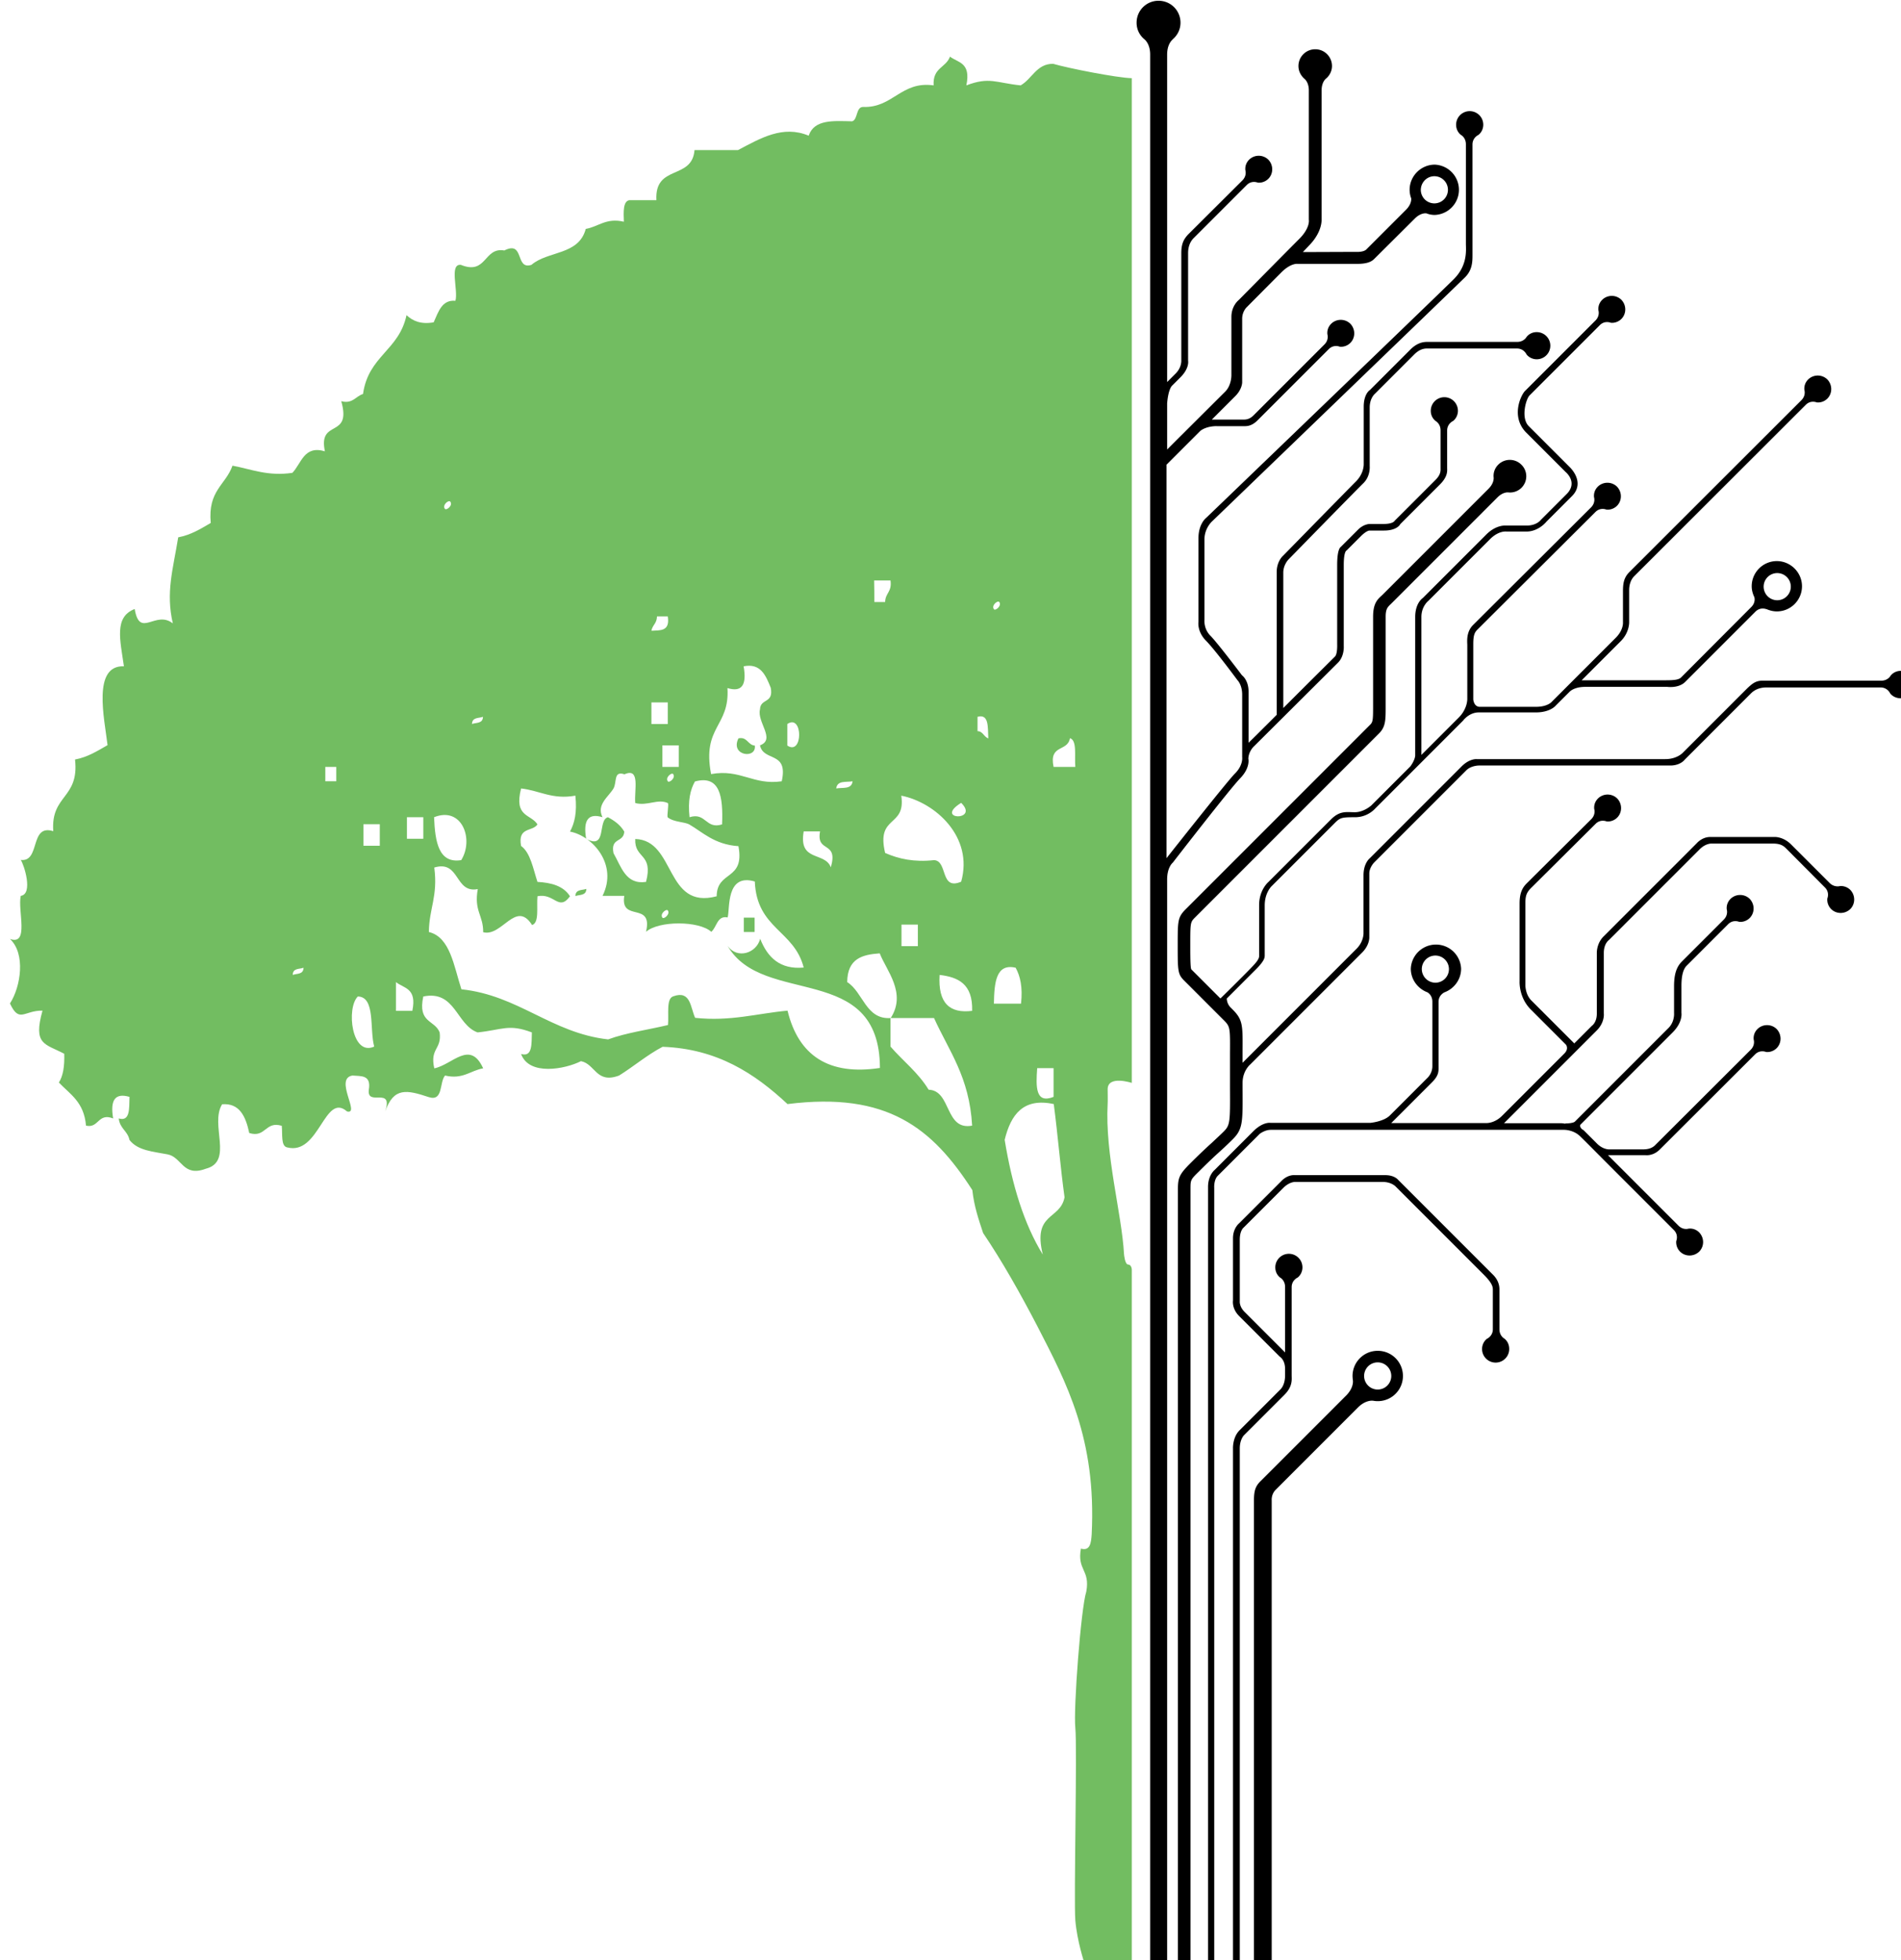 <svg xmlns="http://www.w3.org/2000/svg" width="95.401" height="98.34" viewBox="0 0 25.241 26.019" version="1.1" id="svg4729"><g id="layer1" transform="matrix(.265 0 0 .265 -84.53 -6.244)"><g id="g2724" style="fill:#72bd61;fill-opacity:1"><path class="st4" d="M355.98 60.55c.44-.1.47.34.82.36.1.69-1.25.52-.82-.36z" id="path2716" style="fill:#72bd61;fill-opacity:1"/><path class="st4" d="M347.81 68.45c.01-.35.33-.28.55-.36-.01.35-.34.28-.55.36z" id="path2718" style="fill:#72bd61;fill-opacity:1"/><path class="st4" d="M356.25 69.53h.54v.72h-.54v-.72z" id="path2720" style="fill:#72bd61;fill-opacity:1"/><path class="st4" d="M373.31 121.88s-.36-1.07-.45-2.12c-.08-.99.1-8.68 0-9.64-.1-.96.28-5.99.55-6.83.2-1.1-.47-1.06-.27-2.15.46.13.51-.28.54-.72.24-4.8-1.27-7.6-2.72-10.42-.87-1.67-1.78-3.28-2.72-4.67-.22-.67-.45-1.32-.54-2.15-2-3.11-4.26-4.94-9.26-4.31-1.65-1.54-3.53-2.77-6.26-2.87-.78.41-1.44.98-2.18 1.44-1.15.43-1.19-.58-1.91-.72-.79.4-2.6.75-3-.36.58.17.52-.51.54-1.08-1.16-.44-1.47-.13-2.72 0-1.07-.38-1.11-2.13-2.72-1.8-.29 1.34.57 1.16.82 1.8.11.87-.5.78-.27 1.8.91-.18 1.79-1.45 2.45 0-.64.11-1.02.57-1.91.36-.29.33-.08 1.32-.82 1.08-1.09-.36-1.75-.51-2.18.72.42-1.28-.92-.22-.82-1.08.13-.77-.39-.68-.82-.72-.93.15.41 1.97-.27 1.8-1.13-.99-1.39 2.22-3 1.8-.32-.06-.23-.65-.27-1.08-.83-.26-.8.62-1.63.36-.18-.84-.49-1.51-1.36-1.44-.63 1.02.59 2.87-.82 3.23-1.15.43-1.19-.58-1.91-.72-.71-.14-1.49-.18-1.91-.72-.1-.47-.48-.56-.54-1.08.58.17.52-.51.54-1.08-.71-.21-.98.14-.82 1.08-.77-.3-.71.51-1.36.36-.1-1.19-.8-1.57-1.36-2.16.21-.32.29-.81.27-1.44-.97-.51-1.57-.44-1.09-2.16-.92-.02-1.16.65-1.63-.36.55-.85.79-2.5 0-3.23.98.34.38-1.41.54-2.16.64-.09.16-1.58 0-1.8 1 .12.43-1.82 1.63-1.44-.13-1.84 1.31-1.62 1.09-3.59.64-.12 1.12-.43 1.63-.72-.16-1.34-.77-4.01.82-3.95-.19-1.33-.5-2.47.54-2.87.25 1.5 1.04.04 1.91.72-.36-1.56.01-2.7.27-4.31.64-.12 1.13-.43 1.63-.72-.15-1.63.74-1.89 1.09-2.87.96.18 1.77.54 3 .36.46-.48.58-1.39 1.63-1.08-.35-1.66 1.36-.6.82-2.51.57.15.72-.25 1.09-.36.27-1.92 1.8-2.17 2.18-3.95.32.3.73.47 1.36.36.24-.53.41-1.14 1.09-1.08.15-.52-.32-1.86.27-1.8 1.31.53 1.14-.9 2.18-.72 1.03-.52.52.99 1.36.72.82-.71 2.37-.47 2.72-1.8.64-.11 1.02-.57 1.91-.36-.02-.51-.04-1.02.27-1.08h1.36c-.1-1.81 1.79-.99 1.91-2.51h2.18c1.14-.6 2.25-1.26 3.54-.72.28-.83 1.25-.74 2.18-.72.29-.09.18-.71.54-.72 1.5.06 1.91-1.31 3.54-1.08-.05-.9.61-.87.82-1.44.4.31 1.06.28.82 1.44 1.16-.44 1.47-.13 2.72 0 .57-.32.8-1.09 1.63-1.08.75.22 3.18.7 3.94.72v50.33s-1.21-.4-1.21.32c0 .11.01.6 0 .72-.14 2.56.71 5.51.82 7.54 0 0 .04.52.21.52.11 0 .18.13.18.27v34.68h-2.38zm-31.77-73.19c-.08-.1-.41.17-.27.36.08.1.42-.17.27-.36zm21.25 5.03h.54c.01-.46.35-.5.27-1.08h-.82c.01.36.01.72.01 1.08zm6.26 0c-.08-.1-.41.17-.27.36.07.1.41-.17.27-.36zm-17.43 1.44c.43-.03.94.05.82-.72h-.54c-.01.36-.23.43-.28.72zm3.81 2.87c.12 1.95-1.28 1.91-.82 4.31 1.48-.27 2.11.57 3.54.36.34-1.53-.91-.96-1.09-1.8.8-.3-.16-1.16 0-1.8.02-.57.69-.28.54-1.08-.25-.63-.51-1.25-1.36-1.08.17.95-.1 1.31-.81 1.09zm-3.81 1.8h.82v-1.08h-.82v1.08zm-8.44-.36c-.21.08-.54.01-.55.36.22-.08.54-.01.55-.36zm24.78.72c.27 0 .32.29.54.36-.03-.56.04-1.24-.54-1.08v.72zm-9.53.72c.79.53.79-1.61 0-1.08v1.08zm13.34 1.07h1.09c-.05-.54.1-1.33-.27-1.44-.11.7-1.06.29-.82 1.44zm-19.6 0h.82V60.9h-.82v1.08zm-16.89.72h.55v-.72h-.55v.72zm14.44.36c-.24.41-.87.81-.55 1.44-.71-.22-.98.14-.82 1.08 1.06.57.56-.93 1.09-1.08.32.17.62.38.82.72-.03.57-.7.28-.54 1.08.39.68.61 1.59 1.63 1.44.38-1.45-.59-1.14-.54-2.15 2.04.06 1.48 3.56 4.08 2.87.01-1.31 1.42-.76 1.09-2.51-1.21-.08-1.82-.72-2.45-1.08-.26-.15-.77-.11-1.09-.36-.06-.05.07-.69 0-.72-.51-.23-1.01.16-1.63 0-.06-.64.27-1.8-.54-1.44-.56-.19-.37.39-.55.71zm-2.18 2.16c.23-.42.36-.96.27-1.8-1.16.21-1.8-.26-2.72-.36-.37 1.45.49 1.27.82 1.8-.25.38-1 .11-.82 1.08.47.34.6 1.13.82 1.8.7.04 1.3.2 1.63.72-.57.78-.78-.18-1.63 0-.05.54.1 1.33-.27 1.44-.81-1.28-1.51.61-2.45.36.01-.85-.47-1.06-.27-2.16-1.17.23-.88-1.47-2.18-1.08.19 1.44-.26 2.05-.27 3.23 1.07.26 1.25 1.71 1.63 2.87 2.86.3 4.51 2.19 7.35 2.51.93-.34 2-.48 3-.72.05-.54-.1-1.33.27-1.44.87-.31.85.55 1.09 1.08 1.78.19 3.1-.22 4.63-.36.55 2.26 2.07 3.26 4.63 2.87-.02-5.35-5.86-3.05-7.63-6.11.48.67 1.44.37 1.63-.36.37.94 1 1.55 2.18 1.44-.48-1.88-2.35-1.93-2.45-4.31-1.46-.43-1.24 1.38-1.36 1.8-.53-.11-.54.49-.82.72-.62-.56-2.64-.56-3.27 0 .36-1.55-1.3-.45-1.09-1.8h-1.09c.79-1.58-.51-3.01-1.63-3.22zm5.17-2.88c-.07-.1-.41.17-.27.36.07.1.41-.17.27-.36zm.82 2.16c.83-.26.8.62 1.63.36.06-1.4-.11-2.49-1.36-2.15-.23.41-.36.95-.27 1.79zm8.17-1.8c-.32.06-.77-.06-.82.36.32-.06.77.06.82-.36zm1.63 3.59c.68.3 1.46.47 2.45.36.7.03.29 1.54 1.36 1.08.63-2.24-1.29-3.97-3-4.31.24 1.62-1.27.94-.81 2.87zm3.81-2.51c-1.4.87.94.93 0 0zm-27.77 1.8h.82V64.5h-.82v1.08zm2.72 1.07c.65-1.04.04-2.71-1.36-2.15.05 1.24.23 2.33 1.36 2.15zm-4.9-.72h.82v-1.08h-.82v1.08zm23.42 1.08c.39-1.36-.75-.69-.54-1.8h-.82c-.27 1.55 1.06 1 1.36 1.8zm-8.17 2.16c-.07-.1-.41.17-.27.36.07.1.41-.18.27-.36zm11.71 1.79h.82v-1.08h-.82v1.08zm-.55 5.03c.63.73 1.38 1.29 1.91 2.16 1.15.04.8 2.06 2.18 1.8-.14-2.45-1.16-3.73-1.91-5.39h-2.18v1.43zm-.54-4.67c-.86.06-1.62.25-1.63 1.44.8.5.93 1.89 2.18 1.8.81-1.26-.22-2.38-.55-3.24zm-28.87.72c-.21.08-.54.01-.54.36.21-.08.53-.01.54-.36zm34.59 1.8h1.36c.09-.83-.04-1.38-.27-1.8-.99-.23-1.07.75-1.09 1.8zm-1.09.36c.04-1.36-.71-1.69-1.63-1.8-.09 1.43.52 1.94 1.63 1.8zm-28.87 0h.82c.24-1.15-.42-1.12-.82-1.44v1.44zm-1.09 1.79c-.24-.89.07-2.49-.82-2.51-.59.58-.31 3.02.82 2.51zm34.04 2.52v-1.44h-.82c-.07.94-.09 1.8.82 1.44zm-2.45 2.15c.37 2.27.97 4.22 1.91 5.75-.52-2.12.87-1.72 1.09-2.87-.21-1.52-.34-3.15-.54-4.67-1.52-.33-2.15.52-2.46 1.79z" id="path2722" style="fill:#72bd61;fill-opacity:1"/></g><g id="g2778"><path d="M388.01 91.23c-.7 0-1.26.57-1.26 1.26 0 .08.01.16.02.24 0 .02.04.35-.33.73l-4.31 4.31c-.25.25-.32.48-.32.97v23.13h.89V98.72s-.03-.29.19-.52l4.13-4.13c.4-.4.76-.34.76-.34a1.261 1.261 0 1 0 .23-2.5zm0 1.94a.68.68 0 1 1 .001-1.361.68.68 0 0 1-.001 1.361z" id="path2768"/><path d="M381.53 61.57c.01-.36.26-.6.26-.6s3.9-3.88 4.23-4.21c.33-.33.29-.83.29-.83v-4.06c0-.7.14-.73.14-.73l.71-.71c.3-.3.44-.29.44-.29h.72c.68 0 .82-.32.82-.32l1.99-1.99c.41-.41.36-.69.36-.83v-1.87c0-.35.3-.48.3-.48.15-.12.24-.31.24-.51a.68.68 0 0 0-1.36 0c0 .21.09.39.24.51 0 0 .25.13.25.47V47c0 .12.03.32-.25.6l-2.05 2.05s-.07.16-.55.16h-.69s-.3-.01-.6.29l-.87.87s-.17.09-.17.89v3.98s.02.48-.11.61c-.1.1-1.42 1.41-2.59 2.58v-6.78c0-.4.26-.66.26-.66s3.38-3.46 3.75-3.82c.37-.36.32-.86.32-.86v-2.93c0-.48.26-.69.26-.69l1.97-1.97c.26-.26.48-.3.64-.3h4.51c.35 0 .48.3.48.3.12.15.31.24.51.24a.68.68 0 0 0 0-1.36.64.64 0 0 0-.51.24s-.13.25-.47.25h-4.52c-.22 0-.52.06-.86.41l-2 2s-.31.18-.31.84v2.86s.03.46-.39.88c-.42.42-3.65 3.72-3.65 3.72s-.32.27-.32.82v7.15c-.65.65-1.2 1.2-1.41 1.4v-2.56c0-.59-.33-.82-.33-.82s-1.23-1.63-1.58-1.98c-.35-.35-.3-.8-.3-.8v-4.03c0-.54.36-.88.36-.88s12.33-11.88 12.7-12.25c.37-.37.37-.8.37-1.13V30.8c0-.35.3-.48.3-.48.15-.12.24-.31.24-.51a.68.68 0 0 0-1.36 0c0 .21.09.39.24.51 0 0 .25.13.25.47v4.99c0 .3.1 1.06-.61 1.77s-12.41 11.96-12.41 11.96-.38.29-.38 1.01v4.19s-.08.48.37.94c.45.45 1.58 1.98 1.58 1.98s.24.23.24.73v3.13s.06.4-.36.82c-.37.37-2.82 3.47-3.43 4.24V46.84l1.7-1.7c.34-.25.81-.23.81-.23h1.43c.34 0 .55-.22.67-.34l3.52-3.52c.25-.25.55-.12.55-.12.19.02.39-.05.53-.19.26-.26.26-.69 0-.96a.688.688 0 0 0-.96 0c-.15.15-.21.34-.19.53 0 0 .09.27-.15.51l-3.53 3.53c-.09.09-.24.23-.49.23h-1.62l1.18-1.18c.34-.34.34-.68.34-.68v-3.19c0-.37.23-.58.23-.58s1.26-1.27 1.73-1.74.8-.43.8-.43H387c.62 0 .78-.19.87-.28l2-1.99c.31-.31.58-.26.58-.26.13.05.27.08.42.08a1.261 1.261 0 0 0 0-2.52c-.69 0-1.26.57-1.26 1.26 0 .15.03.3.08.43 0 .03.03.27-.25.56l-2 2c-.16.15-.54.12-.54.12l-2.64.01.36-.38c.36-.38.58-.84.58-1.25v-6.47c0-.43.22-.59.22-.59.18-.15.3-.38.3-.63 0-.46-.37-.84-.84-.84-.46 0-.84.37-.84.84 0 .26.12.48.3.64 0 0 .22.16.22.58v6.48s.08.4-.48.96c-.56.56-3.03 3.06-3.03 3.06s-.37.28-.37.85v2.92s.01.5-.31.82c-.26.26-2.19 2.18-2.91 2.9v-2.31c.06-.74.25-.89.25-.89l.42-.42c.46-.46.38-.83.38-.83v-5.39c0-.34.12-.59.27-.74l2.67-2.67c.25-.25.55-.12.55-.12.19.02.39-.05.53-.19.26-.26.26-.69 0-.96a.688.688 0 0 0-.96 0c-.15.15-.21.34-.19.53 0 0 .09.27-.15.51l-2.68 2.67c-.25.25-.38.49-.38.97v5.37s.03.34-.27.65l-.44.44V26.3c0-.57.29-.77.29-.77h-.01c.24-.2.39-.5.39-.83 0-.61-.49-1.1-1.1-1.1-.61 0-1.1.49-1.1 1.1 0 .34.15.63.39.83 0 0 .29.21.29.76v95.65h.85V67.62c0-.62.28-.84.28-.84s2.87-3.71 3.39-4.24c.48-.5.41-.92.4-.97zm9.32-29.18a.68.68 0 1 1-.68.68c.01-.38.31-.68.68-.68z" id="path2770"/><path d="M411.17 67.95s-.27.08-.51-.15l-1.94-1.94c-.38-.38-.8-.37-.8-.37h-3.25c-.41 0-.67.31-.67.31l-4.67 4.67c-.36.36-.34.83-.34.83v3.04c0 .45-.25.61-.25.61l-.88.88-2.15-2.15c-.33-.33-.3-.83-.3-.83v-4.04c0-.4.07-.56.33-.81l3.19-3.17c.25-.25.55-.12.55-.12.19.02.39-.05.53-.19.26-.26.26-.69 0-.96a.688.688 0 0 0-.96 0c-.15.15-.21.34-.19.53 0 0 .09.27-.15.51l-3.2 3.18c-.19.19-.39.42-.39 1.04v3.9s-.05.81.57 1.42l1.75 1.75s.17.2-.08.45l-3.12 3.12c-.37.37-.76.36-.76.36h-4.79l2.05-2.05c.35-.35.32-.56.32-.8v-3.22c0-.35.3-.48.3-.48.48-.18.83-.64.83-1.18a1.261 1.261 0 0 0-2.52 0c0 .54.35 1 .83 1.18 0 0 .25.13.25.47v3.23c0 .37-.25.59-.25.59l-1.88 1.88c-.31.31-.97.37-.97.37h-5.02s-.38-.06-.87.44l-1.93 1.93s-.32.26-.32.84v38.85h.31v-38.8s-.03-.4.18-.61l2.1-2.1s.26-.2.55-.2h14.7s.46-.01.8.32 1.18 1.18 1.18 1.18l3.52 3.52c.25.25.12.55.12.55-.02.19.05.39.19.53.26.26.69.26.96 0 .26-.26.26-.69 0-.96a.641.641 0 0 0-.53-.19s-.27.09-.51-.15l-3.53-3.53h1.89s.37.05.7-.28l4.78-4.77c.25-.25.55-.12.55-.12.19.02.39-.05.53-.19.26-.26.26-.69 0-.96a.688.688 0 0 0-.96 0c-.15.15-.21.34-.19.53 0 0 .09.27-.15.51l-4.79 4.78c-.2.2-.47.21-.65.21h-1.64s-.31.02-.62-.29l-.67-.67s-.03-.02-.08-.05c-.15-.14-.08-.23-.08-.23l4.62-4.62c.52-.52.44-.98.44-.98v-1.34c0-.47.07-.83.26-1.02l2.08-2.08c.25-.25.55-.12.55-.12.19.02.39-.05.53-.19.26-.26.26-.69 0-.96a.688.688 0 0 0-.96 0c-.15.15-.21.34-.19.53 0 0 .09.27-.15.51l-2.09 2.09c-.26.26-.4.6-.4 1.26v1.33s.04.43-.28.75l-4.69 4.69s-.08.09-.5.09l.05.02c-.07-.01-.14-.03-.22-.03h-2.88l4.64-4.64c.42-.42.36-.86.36-.86V71.3c0-.48.26-.65.26-.65l4.54-4.54c.31-.31.6-.29.6-.29h3.07c.4 0 .54.12.68.26l1.93 1.94c.25.25.12.55.12.55-.02.19.05.39.19.53.26.26.69.26.96 0 .26-.26.26-.69 0-.96a.663.663 0 0 0-.52-.19zm-20.95 4.16a.68.68 0 1 1 .68.68.687.687 0 0 1-.68-.68z" id="path2772"/><path d="M394.36 90.62s-.25-.13-.25-.47v-2c0-.2-.06-.48-.34-.75l-4.74-4.74s-.18-.23-.64-.23h-4.52s-.35-.05-.68.29l-2.13 2.13s-.3.24-.3.74v3.12s-.07.41.32.79l2.02 2.02s.27.15.27.62v.32c0 .51-.24.71-.24.71l-2.04 2.04c-.36.36-.33.92-.33.92v25.75h.34V96.12c0-.45.21-.66.21-.66l2.03-2.03c.42-.42.36-.77.36-.97v-4.42c0-.35.3-.48.3-.48.15-.12.24-.31.24-.51a.68.68 0 0 0-1.36 0c0 .21.09.39.24.51 0 0 .25.13.25.47v3.28l-2.03-2.03c-.27-.27-.24-.53-.24-.53v-3.08c0-.47.19-.61.19-.61l1.99-1.99c.32-.32.6-.3.6-.3h4.38c.44 0 .65.23.65.23l4.41 4.41c.39.39.46.58.46.75v1.99c0 .35-.3.48-.3.48-.15.12-.24.31-.24.51a.68.68 0 0 0 1.36 0c0-.22-.09-.4-.24-.52z" id="path2774"/><path d="M414.22 57.17a.64.64 0 0 0-.51.24s-.13.25-.47.25h-5.95c-.34 0-.52.15-.79.41l-3.18 3.18s-.29.34-.9.34h-9.46s-.35-.03-.74.36l-4.63 4.63s-.29.24-.29.83v2.91s.01.42-.36.78l-5.7 5.7v-.6c.01-1.29.01-1.56-.5-2.07l-.1-.1c-.2-.2-.19-.45-.19-.45l1.47-1.47c.44-.44.43-.6.43-.69v-2.5c0-.65.35-.97.35-.97l3.14-3.14c.29-.29.35-.31 1.04-.31.63 0 .99-.42.99-.42l4.4-4.4c.04-.04.06-.07.09-.11v.01s.28-.33.71-.33h2.86c.73 0 1-.34 1-.34l.71-.71c.09-.08.32-.23.77-.23h4.12s.56.08.89-.25l3.52-3.52c.25-.25.55-.12.55-.12l-.01-.01c.16.07.34.12.53.12.7 0 1.26-.57 1.26-1.26 0-.69-.57-1.26-1.26-1.26-.7 0-1.26.57-1.26 1.26 0 .19.05.37.13.54.01.02.08.27-.15.5l-3.52 3.53c-.11.11-.34.14-.74.14h-4.24l1.96-1.96c.44-.44.42-.95.42-.95v-1.61c0-.28.09-.52.24-.68l8.61-8.6c.25-.25.55-.12.55-.12.19.02.39-.05.53-.19.26-.26.26-.69 0-.96a.688.688 0 0 0-.96 0c-.15.15-.21.34-.19.53 0 0 .09.27-.15.51l-8.62 8.61c-.29.29-.32.6-.32.98v1.53s.04.38-.36.78l-3.2 3.2s-.2.26-.8.26h-2.83s-.26.01-.31-.36v-2.79c0-.42.06-.58.22-.73l5.9-5.88c.25-.25.55-.12.55-.12.19.02.39-.05.53-.19.26-.26.26-.69 0-.96a.688.688 0 0 0-.96 0c-.15.15-.21.34-.19.53 0 0 .09.27-.15.51l-5.91 5.89c-.36.36-.29.85-.29 1.01v2.67s.03.49-.42.95l-1.88 1.88v-6.91c0-.54.35-.81.35-.81l3.09-3.09c.44-.44.82-.38.82-.38h1c.62 0 1.01-.5 1.01-.5l1.27-1.27c.7-.7-.1-1.45-.1-1.45l-2.06-2.06c-.41-.41-.14-1.36.04-1.54l3.52-3.52c.25-.25.55-.12.55-.12.19.02.39-.05.53-.19.26-.26.26-.69 0-.96a.688.688 0 0 0-.96 0c-.15.15-.21.34-.19.53 0 0 .09.27-.15.51l-3.53 3.53c-.2.2-.73 1.29.07 2.09l1.97 1.97s.63.51.05 1.1l-1.29 1.29s-.2.29-.72.29h-1.1s-.44-.02-.9.43l-3.2 3.2s-.38.24-.38.95v6.94s0 .21-.24.54l-1.96 1.96s-.37.34-.83.34c-.42 0-.74-.09-1.19.36l-3.13 3.13s-.47.39-.47 1.16v2.56c0 .14-.15.32-.32.5-.27.29-1.34 1.35-1.62 1.62l-1.36-1.36-.1-.1c-.05-.09-.05-.73-.05-1.2 0-1.16 0-1.16.25-1.41l9.21-9.21c.33-.33.33-.67.33-1.35v-4.5c0-.43.13-.5.3-.67l5.3-5.3c.3-.3.56-.25.56-.25a.812.812 0 0 0 .64-1.39.82.82 0 0 0-1.16 0 .79.79 0 0 0-.23.64s.04.26-.24.55l-5.31 5.31c-.21.21-.49.36-.49 1.12v4.5c0 .64-.01.77-.14.9l-9.23 9.23c-.42.42-.42.56-.42 1.85s.01 1.43.33 1.75l1.98 1.98c.31.31.32.36.31 1.61V78.12c.01 1.65 0 1.81-.31 2.12-.2.2-.39.37-.6.57-.29.26-.62.57-1.1 1.05-.56.56-.6.73-.6 1.34v38.74h.63v-38.8c0-.47 0-.48.42-.89.48-.48.8-.78 1.08-1.03.22-.2.41-.38.62-.59.51-.51.5-.86.49-2.57v-.25c0-.61.38-.92.38-.92l5.61-5.61c.38-.38.36-.76.36-.76v-3.2c0-.31.25-.56.25-.56l4.61-4.61c.24-.24.63-.24.63-.24h9.59c.52 0 .73-.3.73-.3l3.31-3.31c.26-.26.57-.3.78-.3h5.72c.35 0 .48.3.48.3.12.15.31.24.51.24.37 0 .68-.3.68-.68a.654.654 0 0 0-.66-.69zm-6.19-4.9a.68.68 0 1 1-.001 1.361.68.68 0 0 1 .001-1.361z" id="path2776"/></g></g></svg>